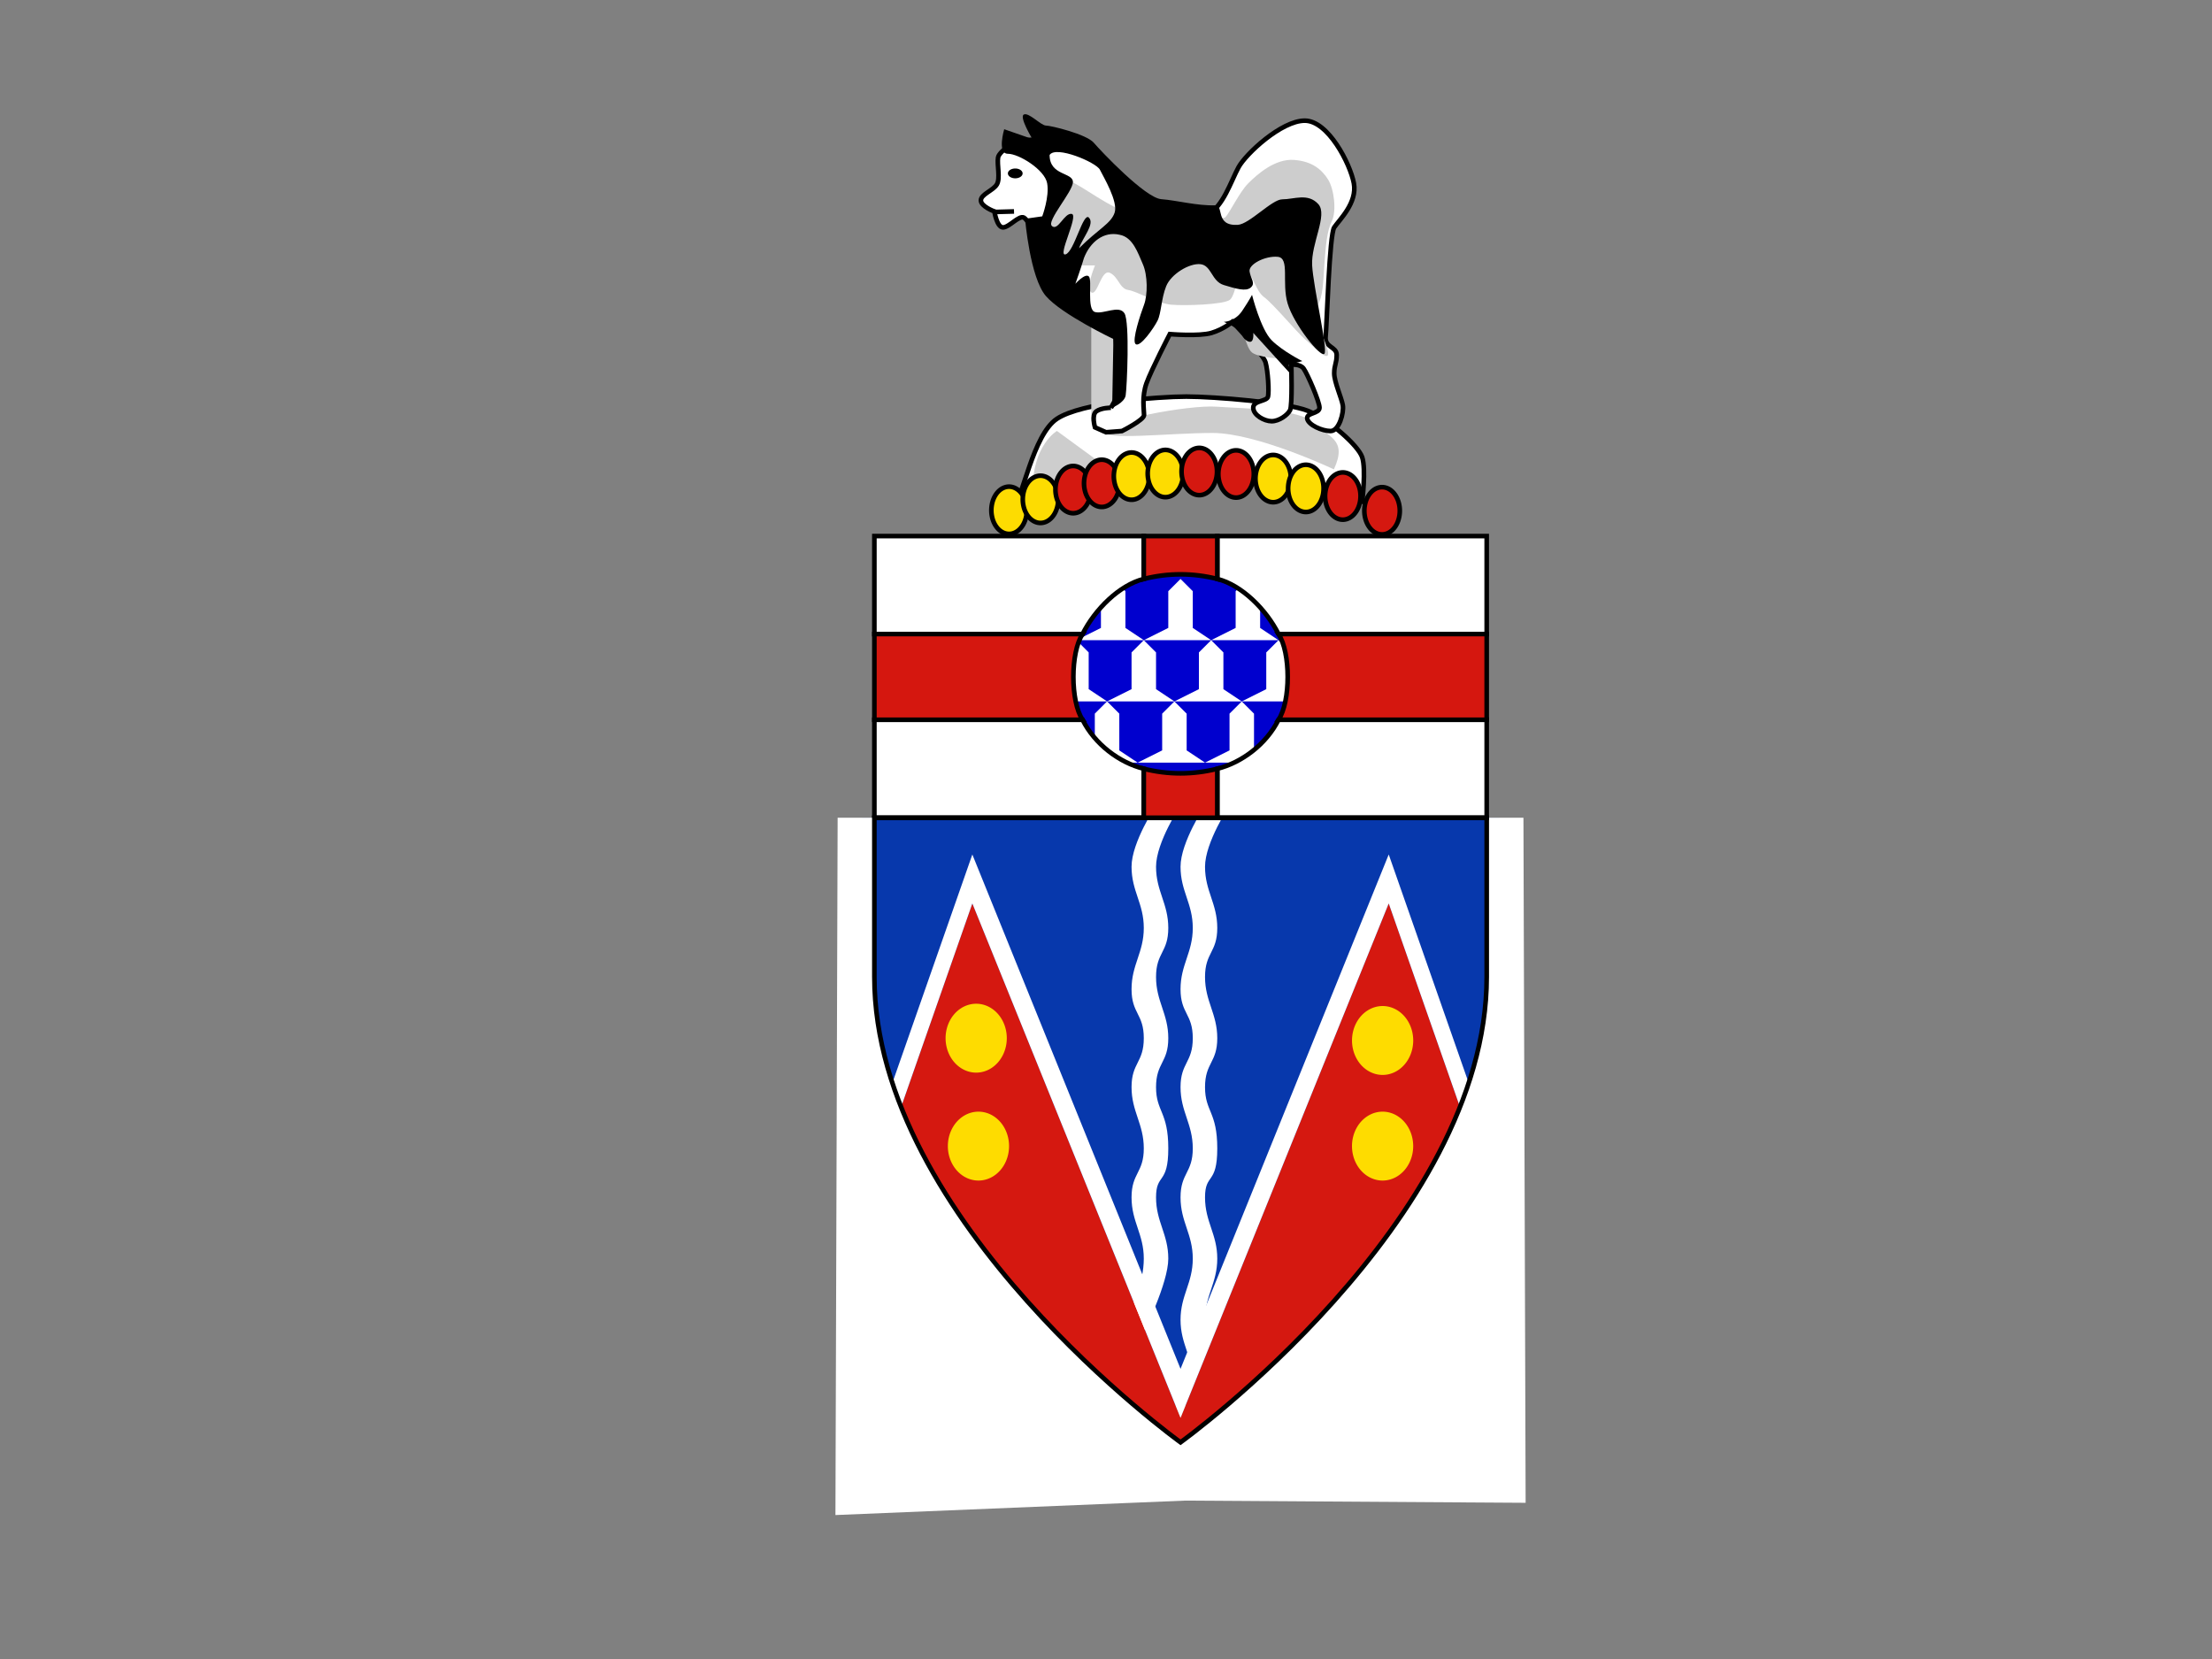<?xml version="1.0"?><svg width="640" height="480" xmlns="http://www.w3.org/2000/svg">
 <rect width="100%" height="100%" fill="#808080" stroke="none"/>
 <g>
  <title>Layer 1</title>
  <g id="g1939">
   <rect fill="#0738ac" fill-rule="evenodd" stroke-width="1.109pt" y="236.742" x="249.439" width="184.252" id="rect1570" height="169.935"/>
   <path fill="#ffffff" fill-rule="evenodd" stroke-width="1pt" id="path1580" d="m334.479,233.055c0,0 -7.087,10.63 -7.087,17.717c0,7.087 3.543,10.63 3.543,17.717c0,7.087 -3.543,10.63 -3.543,17.717c0,7.087 3.543,7.087 3.543,14.173c0,7.087 -3.543,7.087 -3.543,14.173c0,7.087 3.543,10.63 3.543,17.717c0,7.087 -3.543,7.087 -3.543,14.173c0,7.087 3.543,10.63 3.543,17.717c0,7.087 -3.543,14.173 -3.543,14.173l3.543,7.087c0,0 7.087,-14.173 7.087,-21.26c0,-7.087 -3.543,-10.63 -3.543,-17.717c0,-7.087 3.543,-3.543 3.543,-14.173c0,-10.63 -3.543,-10.63 -3.543,-17.717c0,-7.087 3.543,-7.087 3.543,-14.173c0,-7.087 -3.543,-10.63 -3.543,-17.717c0,-7.087 3.543,-7.087 3.543,-14.173c0,-7.087 -3.543,-10.63 -3.543,-17.717c0,-7.087 7.087,-17.717 7.087,-17.717l-7.087,0z"/>
   <path fill="#d51810" fill-rule="evenodd" stroke-width="1pt" id="path1569" d="m256.526,332.268l24.803,-70.866l60.236,148.819l60.236,-148.819l24.803,70.866l-74.409,88.583l-24.803,0l-70.866,-88.583z"/>
   <path fill="#ffffff" fill-rule="evenodd" stroke-width="1pt" id="path1581" d="m348.652,233.055c0,0 -7.087,10.63 -7.087,17.717c0,7.087 3.543,10.63 3.543,17.717c0,7.087 -3.543,10.63 -3.543,17.717c0,7.087 3.543,7.087 3.543,14.173c0,7.087 -3.543,7.087 -3.543,14.173c0,7.087 3.543,10.63 3.543,17.717c0,7.087 -3.543,7.087 -3.543,14.173c0,7.087 3.543,10.63 3.543,17.717c0,7.087 -3.543,10.63 -3.543,17.717c0,7.087 3.543,10.63 3.543,17.717l3.543,-17.717c0,-7.087 3.543,-10.63 3.543,-17.717c0,-7.087 -3.543,-10.63 -3.543,-17.717c0,-7.087 3.543,-3.543 3.543,-14.173c0,-10.63 -3.543,-10.63 -3.543,-17.717c0,-7.087 3.543,-7.087 3.543,-14.173c0,-7.087 -3.543,-10.63 -3.543,-17.717c0,-7.087 3.543,-7.087 3.543,-14.173c0,-7.087 -3.543,-10.63 -3.543,-17.717c0,-7.087 7.087,-17.717 7.087,-17.717l-7.087,0z"/>
   <path fill="#ffffff" fill-rule="evenodd" stroke-width="1pt" id="path1568" d="m256.526,318.094l24.803,-70.866l60.236,148.819l60.236,-148.819l24.803,70.866c0,0 0,14.173 0,14.173l-24.803,-70.866l-60.236,148.819l-60.236,-148.819l-24.803,70.866l0,-14.173z"/>
   <rect fill="#0000ce" fill-rule="evenodd" stroke-width="1pt" y="163.961" x="302.589" width="76.181" id="rect1542" height="63.78"/>
   <g id="g1553">
    <path fill="#ffffff" fill-rule="evenodd" stroke-width="1pt" id="path1543" d="m330.935,185.22c1.772,0 19.488,0 19.488,0l-5.315,-3.543l0,-10.63l-3.543,-3.543l-3.543,3.543l0,10.63l-7.087,3.543z"/>
    <path fill="#ffffff" fill-rule="evenodd" stroke-width="1pt" id="path1544" d="m320.305,202.937c1.772,0 19.488,0 19.488,0l-5.315,-3.543l0,-10.63l-3.543,-3.543l-3.543,3.543l0,10.63l-7.087,3.543z"/>
    <path fill="#ffffff" fill-rule="evenodd" stroke-width="1pt" id="path1545" d="m339.794,202.937c1.772,0 19.488,0 19.488,0l-5.315,-3.543l0,-10.63l-3.543,-3.543l-3.543,3.543l0,10.63l-7.087,3.543z"/>
    <path fill="#ffffff" fill-rule="evenodd" stroke-width="1pt" id="path1546" d="m359.282,202.937c1.772,0 19.488,0 19.488,0l-5.315,-3.543l0,-10.63l-3.543,-3.543l-3.543,3.543l0,10.63l-7.087,3.543z"/>
    <path fill="#ffffff" fill-rule="evenodd" stroke-width="1pt" id="path1547" d="m350.423,185.22c1.772,0 19.488,0 19.488,0l-5.315,-3.543l0,-10.63l-3.543,-3.543l-3.543,3.543l0,10.63l-7.087,3.543z"/>
    <path fill="#ffffff" fill-rule="evenodd" stroke-width="1pt" id="path1548" d="m311.447,185.22c1.772,0 19.488,0 19.488,0l-5.315,-3.543l0,-10.63l-3.543,-3.543l-3.543,3.543l0,10.63l-7.087,3.543z"/>
    <path fill="#ffffff" fill-rule="evenodd" stroke-width="1pt" id="path1549" d="m300.817,202.937c1.772,0 19.488,0 19.488,0l-5.315,-3.543l0,-10.63l-3.543,-3.543l-3.543,3.543l0,10.63l-7.087,3.543z"/>
    <path fill="#ffffff" fill-rule="evenodd" stroke-width="1pt" id="path1550" d="m309.675,220.654c1.772,0 19.488,0 19.488,0l-5.315,-3.543l0,-10.63l-3.543,-3.543l-3.543,3.543l0,10.63l-7.087,3.543z"/>
    <path fill="#ffffff" fill-rule="evenodd" stroke-width="1pt" id="path1551" d="m329.164,220.654c1.772,0 19.488,0 19.488,0l-5.315,-3.543l0,-10.63l-3.543,-3.543l-3.543,3.543l0,10.63l-7.087,3.543z"/>
    <path fill="#ffffff" fill-rule="evenodd" stroke-width="1pt" id="path1552" d="m348.652,220.654c1.772,0 19.488,0 19.488,0l-5.315,-3.543l0,-10.63l-3.543,-3.543l-3.543,3.543l0,10.63l-7.087,3.543z"/>
   </g>
   <path fill="#ffffff" fill-rule="evenodd" stroke="#000000" stroke-width="1pt" id="path911" d="m252.983,155.102l77.953,0l0,12.402c-7.087,1.772 -14.173,8.858 -17.717,15.945l-60.236,0l0,-28.346z"/>
   <path fill="#ffffff" fill-rule="evenodd" stroke="#000000" stroke-width="1pt" id="path912" d="m430.148,155.102l-77.953,0l0,12.402c7.087,1.772 14.173,8.858 17.717,15.945l60.236,0l0,-28.346z"/>
   <path fill="#ffffff" fill-rule="evenodd" stroke="#000000" stroke-width="1pt" id="path913" d="m252.983,236.598l77.953,0l0,-14.173c-7.087,-1.772 -14.173,-7.087 -17.717,-14.173l-60.236,0l0,28.346z"/>
   <path fill="#ffffff" fill-rule="evenodd" stroke-width="1pt" id="path1567" d="m252.983,236.598c0,0 0,10.63 0,46.063c0,70.866 88.583,134.646 88.583,134.646c0,0 88.583,-63.78 88.583,-134.646c0,-38.976 0,-46.063 0,-46.063l10.63,0l0.634,198.209l-98.578,-0.634l-101.116,4.178l0.634,-201.753l10.63,0z"/>
   <path fill="#ffffff" fill-rule="evenodd" stroke="#000000" stroke-width="1pt" id="path914" d="m430.148,236.598l-77.953,0l0,-14.173c7.087,-1.772 14.173,-7.087 17.717,-14.173l60.236,0l0,28.346z"/>
   <path fill="#d5170f" fill-rule="evenodd" stroke="#000000" stroke-width="1pt" id="path916" d="m369.912,183.449c3.543,5.315 3.543,19.488 0,24.803l60.236,0l0,-24.803l-60.236,0z"/>
   <path fill="#d5170f" fill-rule="evenodd" stroke="#000000" stroke-width="1pt" id="path917" d="m330.935,155.102l0,12.402c7.087,-1.772 14.173,-1.772 21.26,0l0,-12.402l-21.26,0z"/>
   <path fill="none" fill-opacity="0.75" fill-rule="evenodd" stroke="#000000" stroke-width="1pt" id="path1565" d="m252.983,236.598c0,0 0,10.63 0,46.063c0,70.866 88.583,134.646 88.583,134.646c0,0 88.583,-63.78 88.583,-134.646c0,-38.976 0,-46.063 0,-46.063l-177.165,0z"/>
   <path fill="#d5170f" fill-rule="evenodd" stroke="#000000" stroke-width="1pt" id="path918" d="m330.935,236.598l0,-14.173c7.087,1.772 14.173,1.772 21.26,0l0,14.173l-21.26,0z"/>
   <path fill="#fedc00" fill-rule="evenodd" stroke-width="1pt" id="path1582" d="m291.297,300.378a8.855,9.966 0 1 0-17.71,0a8.855,9.966 0 1 017.71,0z"/>
   <path fill="#fedc00" fill-rule="evenodd" stroke-width="1pt" id="path1583" d="m291.953,331.604a8.855,9.966 0 1 0-17.71,0a8.855,9.966 0 1 017.71,0z"/>
   <path fill="#fedc00" fill-rule="evenodd" stroke-width="1pt" id="path1584" d="m408.882,331.604a8.855,9.966 0 1 0-17.71,0a8.855,9.966 0 1 017.71,0z"/>
   <path fill="#fedc00" fill-rule="evenodd" stroke-width="1pt" id="path1585" d="m408.888,301.042a8.855,9.966 0 1 0-17.71,0a8.855,9.966 0 1 017.71,0z"/>
   <path fill="#d5170f" fill-rule="evenodd" stroke="#000000" stroke-width="1pt" id="path915" d="m313.219,183.449c-3.543,5.315 -3.543,19.488 0,24.803l-60.236,0l0,-24.803l60.236,0z"/>
   <g id="g1623">
    <path fill="#ffffff" fill-rule="evenodd" stroke="#000000" stroke-width="1pt" id="path1610" d="m292.927,147.497c2.925,-2.925 5.849,-21.642 12.868,-26.322c7.019,-4.679 29.246,-6.434 37.435,-6.434c8.189,0 29.246,1.755 35.096,4.094c5.849,2.34 14.623,9.944 15.793,13.453c1.17,3.51 0,12.868 0,12.868c0,0 -52.059,-11.699 -56.153,-10.529c-4.094,1.17 -45.039,12.868 -45.039,12.868z"/>
    <path fill="#cdcdcd" fill-rule="evenodd" stroke-width="1pt" id="path1611" d="m321.003,135.798l-15.208,-11.114c0,0 -7.019,4.094 -7.019,16.963c-1.17,4.094 22.227,-5.849 22.227,-5.849z"/>
    <path fill="#cdcdcd" fill-rule="evenodd" stroke-width="1pt" id="path1612" d="m385.93,135.798c0,0 -22.227,-10.529 -35.096,-10.529c-12.868,0 -31.586,2.34 -31.586,-0.585c0,-2.925 24.567,-7.604 32.756,-7.019c8.189,0.585 23.982,0.585 28.077,4.679c4.094,4.095 9.944,4.679 5.849,13.453z"/>
    <path fill="#fddc01" fill-rule="evenodd" stroke="#000000" stroke-width="1pt" id="path1586" d="m296.834,145.522a4.875,6.5 0 1 0-9.75,4.235a4.875,6.5 0 1 09.75,-4.235z"/>
    <path fill="#fddc01" fill-rule="evenodd" stroke="#000000" stroke-width="1pt" id="path1587" d="m305.926,142.355a4.875,6.5 0 1 0-9.75,4.235a4.875,6.5 0 1 09.75,-4.235z"/>
    <path fill="#d51810" fill-rule="evenodd" stroke="#000000" stroke-width="1pt" id="path1592" d="m315.378,139.543a4.875,6.5 0 1 0-9.75,4.235a4.875,6.5 0 1 09.75,-4.235z"/>
    <path fill="#d51810" fill-rule="evenodd" stroke="#000000" stroke-width="1pt" id="path1593" d="m323.643,137.726a4.875,6.5 0 1 0-9.75,4.235a4.875,6.5 0 1 09.75,-4.235z"/>
    <path fill="#fddc01" fill-rule="evenodd" stroke="#000000" stroke-width="1pt" id="path1588" d="m332.267,135.644a4.875,6.5 0 1 0-9.75,4.235a4.875,6.5 0 1 09.75,-4.235z"/>
    <path fill="#fddc01" fill-rule="evenodd" stroke="#000000" stroke-width="1pt" id="path1589" d="m342.069,134.892a4.875,6.5 0 1 0-9.75,4.235a4.875,6.5 0 1 09.75,-4.235z"/>
    <path fill="#d51810" fill-rule="evenodd" stroke="#000000" stroke-width="1pt" id="path1594" d="m351.863,134.309a4.875,6.5 0 1 0-9.75,4.235a4.875,6.5 0 1 09.75,-4.235z"/>
    <path fill="#d51810" fill-rule="evenodd" stroke="#000000" stroke-width="1pt" id="path1595" d="m362.512,135.019a4.875,6.5 0 1 0-9.75,4.235a4.875,6.5 0 1 09.75,-4.235z"/>
    <path fill="#fddc01" fill-rule="evenodd" stroke="#000000" stroke-width="1pt" id="path1590" d="m373.249,136.354a4.875,6.5 0 1 0-9.75,4.235a4.875,6.5 0 1 09.75,-4.235z"/>
    <path fill="#fddc01" fill-rule="evenodd" stroke="#000000" stroke-width="1pt" id="path1591" d="m382.701,139.188a4.875,6.5 0 1 0-9.75,4.235a4.875,6.5 0 1 09.75,-4.235z"/>
    <path fill="#d51810" fill-rule="evenodd" stroke="#000000" stroke-width="1pt" id="path1596" d="m393.394,141.408a4.875,6.5 0 1 0-9.75,4.235a4.875,6.5 0 1 09.75,-4.235z"/>
    <path fill="#d51810" fill-rule="evenodd" stroke="#000000" stroke-width="1pt" id="path1597" d="m404.752,145.667a4.875,6.5 0 1 0-9.75,4.235a4.875,6.5 0 1 09.75,-4.235z"/>
   </g>
   <g id="g1614">
    <path fill="#cdcdcd" fill-rule="evenodd" stroke-width="1pt" id="path1613" d="m315.739,87.249l0,34.511l12.283,1.17l0,-43.87l-12.283,8.189z"/>
    <path fill="#ffffff" fill-rule="evenodd" stroke="#000000" stroke-width="1pt" id="path1599" d="m321.431,117.968c0,0 -2.84,0 -4.26,1.065c-1.42,1.065 -0.355,4.614 -0.355,4.614l3.195,1.42l4.614,-0.355c0,0 6.389,-3.195 6.389,-4.614c0,-1.42 -0.71,-5.324 0.71,-9.229c1.42,-3.905 6.744,-14.198 6.744,-14.198c0,0 8.519,0.71 12.069,-0.355c3.55,-1.065 6.034,-3.195 6.034,-3.195c0,0 8.874,9.229 9.584,11.714c0.71,2.485 1.065,8.519 0.71,9.939c-0.355,1.42 -4.26,1.065 -4.26,3.195c0,2.13 3.195,3.905 5.324,3.905c2.13,0 4.615,-1.775 5.324,-3.195c0.71,-1.42 0.355,-13.134 0.355,-13.134c0,0 2.485,-0.355 3.55,1.065c1.065,1.42 4.615,9.584 4.615,11.359c0,1.775 -3.905,1.42 -3.55,3.195c0.355,1.775 4.26,3.55 6.744,3.55c2.485,0 3.905,-5.324 3.55,-7.454c-0.355,-2.13 -2.485,-6.744 -2.485,-9.229c0,-2.485 0.71,-2.84 0.71,-5.324c0,-2.485 -3.55,-2.13 -3.195,-5.324c0.355,-3.195 1.065,-29.462 2.485,-31.592c1.42,-2.13 6.744,-7.099 5.679,-12.779c-1.065,-5.679 -7.454,-18.103 -14.198,-18.103c-6.744,0 -17.038,9.584 -19.168,13.489c-2.13,3.905 -4.615,11.714 -8.874,13.488c-4.26,1.775 -15.263,0.71 -23.782,-4.614c-4.26,-22.717 -34.076,-15.973 -34.076,-15.973c4.26,-1.42 -2.485,2.13 -2.84,4.26c-0.355,2.13 0.71,6.034 -0.355,7.809c-1.065,1.775 -4.614,2.84 -4.614,4.614c0,1.775 3.905,3.195 3.905,3.195c0,0 0.71,4.614 2.485,4.614c1.775,0 4.615,-3.55 6.034,-2.84c1.42,0.71 6.744,10.294 6.744,10.294l6.034,11.714l6.744,6.744l6.744,3.195l1.065,11.359l-0.355,8.519l-1.775,3.195z"/>
    <path fill="#cdcdcd" fill-rule="evenodd" stroke-width="1pt" id="path1600" d="m313.267,76.793l3.55,0c0,0 -2.84,6.744 -1.065,7.809c1.775,1.065 2.84,-6.744 5.324,-5.679c2.485,1.065 2.84,4.614 5.324,4.969c2.485,0.355 8.519,3.905 12.424,4.26c3.905,0.355 15.263,0 17.038,-1.42c1.775,-1.42 2.485,-9.939 4.615,-8.519c2.13,1.42 2.84,6.034 5.324,7.809c2.485,1.775 9.584,10.294 11.714,12.069c2.13,1.775 7.099,7.099 6.744,3.905c-0.355,-3.195 -4.969,-11.004 -3.195,-13.489c1.775,-2.485 1.775,-7.099 2.13,-12.069c0.358,-5.007 0.71,-9.584 2.13,-12.424c1.42,-2.84 0.71,-9.229 -1.065,-12.069c-1.775,-2.84 -4.614,-5.324 -9.939,-5.679c-5.324,-0.355 -10.294,3.905 -13.134,6.744c-2.668,2.668 -5.324,8.519 -6.744,9.939c-29.107,7.099 -39.756,-11.359 -48.275,-11.359l-3.195,21.298c0,0 8.519,1.775 10.294,3.905z"/>
    <path fill="#000000" fill-rule="evenodd" stroke-width="1pt" id="path1598" d="m321.786,117.968l0.355,-19.878c0,0 -14.908,-7.099 -19.523,-12.424c-4.614,-5.324 -6.034,-22.363 -6.034,-22.363l4.969,-0.71c0,0 2.13,-5.679 1.42,-9.584c-0.71,-3.905 -8.164,-8.519 -11.359,-8.519c-3.195,0 -1.065,-7.099 -1.065,-7.099l8.164,2.84c0,0 -3.905,-6.389 -2.485,-7.099c1.42,-0.71 4.969,3.195 6.389,3.195c1.42,0 11.714,2.485 13.843,4.969c2.13,2.485 14.908,15.973 19.523,16.328c4.614,0.355 10.353,1.952 15.618,1.775c2.633,-0.089 -0.192,6.034 6.522,5.657c3.357,-0.189 9.873,-7.387 12.89,-7.385c3.397,0.002 7.402,-1.911 10.405,1.373c2.846,3.113 -2.13,11.359 -1.775,17.748c0.355,6.389 4.614,24.315 3.55,25.557c-1.065,1.242 -8.874,-8.519 -10.649,-14.553c-1.775,-6.034 0.71,-13.134 -2.84,-13.489c-3.55,-0.355 -8.519,2.13 -8.164,4.26c0.355,2.13 1.775,3.372 0.355,4.614c-1.42,1.242 -4.26,0.355 -7.809,-0.71c-3.55,-1.065 -3.55,-5.679 -6.744,-6.034c-3.195,-0.355 -8.519,2.84 -9.939,6.389c-1.42,3.55 -1.42,7.809 -2.485,9.939c-1.065,2.13 -5.134,7.999 -6.389,6.744c-1.065,-1.065 1.42,-8.519 2.485,-11.359c1.065,-2.84 1.065,-8.519 -0.355,-11.714c-1.42,-3.195 -2.84,-7.809 -6.744,-8.519c-4.615,-1.065 -8.519,2.13 -10.294,6.744c-0.71,2.485 -2.485,7.454 -2.485,7.454c0,0 2.84,-3.195 3.905,-2.13c1.065,1.065 -0.71,9.584 1.775,10.294c2.485,0.71 6.922,-2.13 8.519,0.355c1.597,2.485 0.71,21.653 0.355,23.782c-0.355,2.13 -3.905,3.55 -3.905,3.55zm-18.103,-73.122c1.775,-2.84 13.488,2.13 14.553,4.26c1.065,2.13 5.324,9.229 4.26,12.424c-1.065,3.195 -4.615,4.614 -10.294,10.294c0.947,-2.958 4.682,-7.031 2.84,-8.874c-1.656,-1.656 -4.26,9.939 -6.744,10.649c-2.485,0.71 3.905,-11.359 1.775,-11.714c-2.13,-0.355 -3.905,4.969 -5.679,3.55c-1.775,-1.42 6.034,-9.939 6.034,-12.779c0,-2.84 -6.744,-1.775 -6.744,-7.809z"/>
    <path fill="#cdcdcd" fill-rule="evenodd" stroke-width="1pt" id="path1606" d="m359.412,94.541c0,0 1.065,6.034 2.84,7.454c1.775,1.42 8.164,1.775 8.164,1.775l-7.809,-11.359l-3.195,2.13z"/>
    <path fill="#000000" fill-rule="evenodd" stroke-width="1pt" id="path1605" d="m354.088,93.121c0,0 3.195,0 5.324,-3.195c2.13,-3.195 2.84,-4.614 2.84,-4.614c0,0 2.485,9.939 5.679,13.134c3.195,3.195 8.874,6.034 8.874,6.034l-3.905,1.065l0.355,2.485l-10.649,-11.714c0,0 0.355,3.195 -1.42,2.485c-1.775,-0.71 -1.775,-2.485 -3.195,-3.55c-1.42,-1.065 -3.905,-2.13 -3.905,-2.13z"/>
    <path fill="none" fill-opacity="0.75" fill-rule="evenodd" stroke="#000000" stroke-width="1pt" id="path1607" d="m287.755,61.33l5.635,-0.155"/>
    <path fill="#000000" fill-rule="evenodd" stroke-width="1pt" id="path1609" d="m295.874,50.171a2.13,1.42 0 1 0-4.26,0a2.13,1.42 0 1 04.26,0z"/>
   </g>
  </g>
 </g>
</svg>